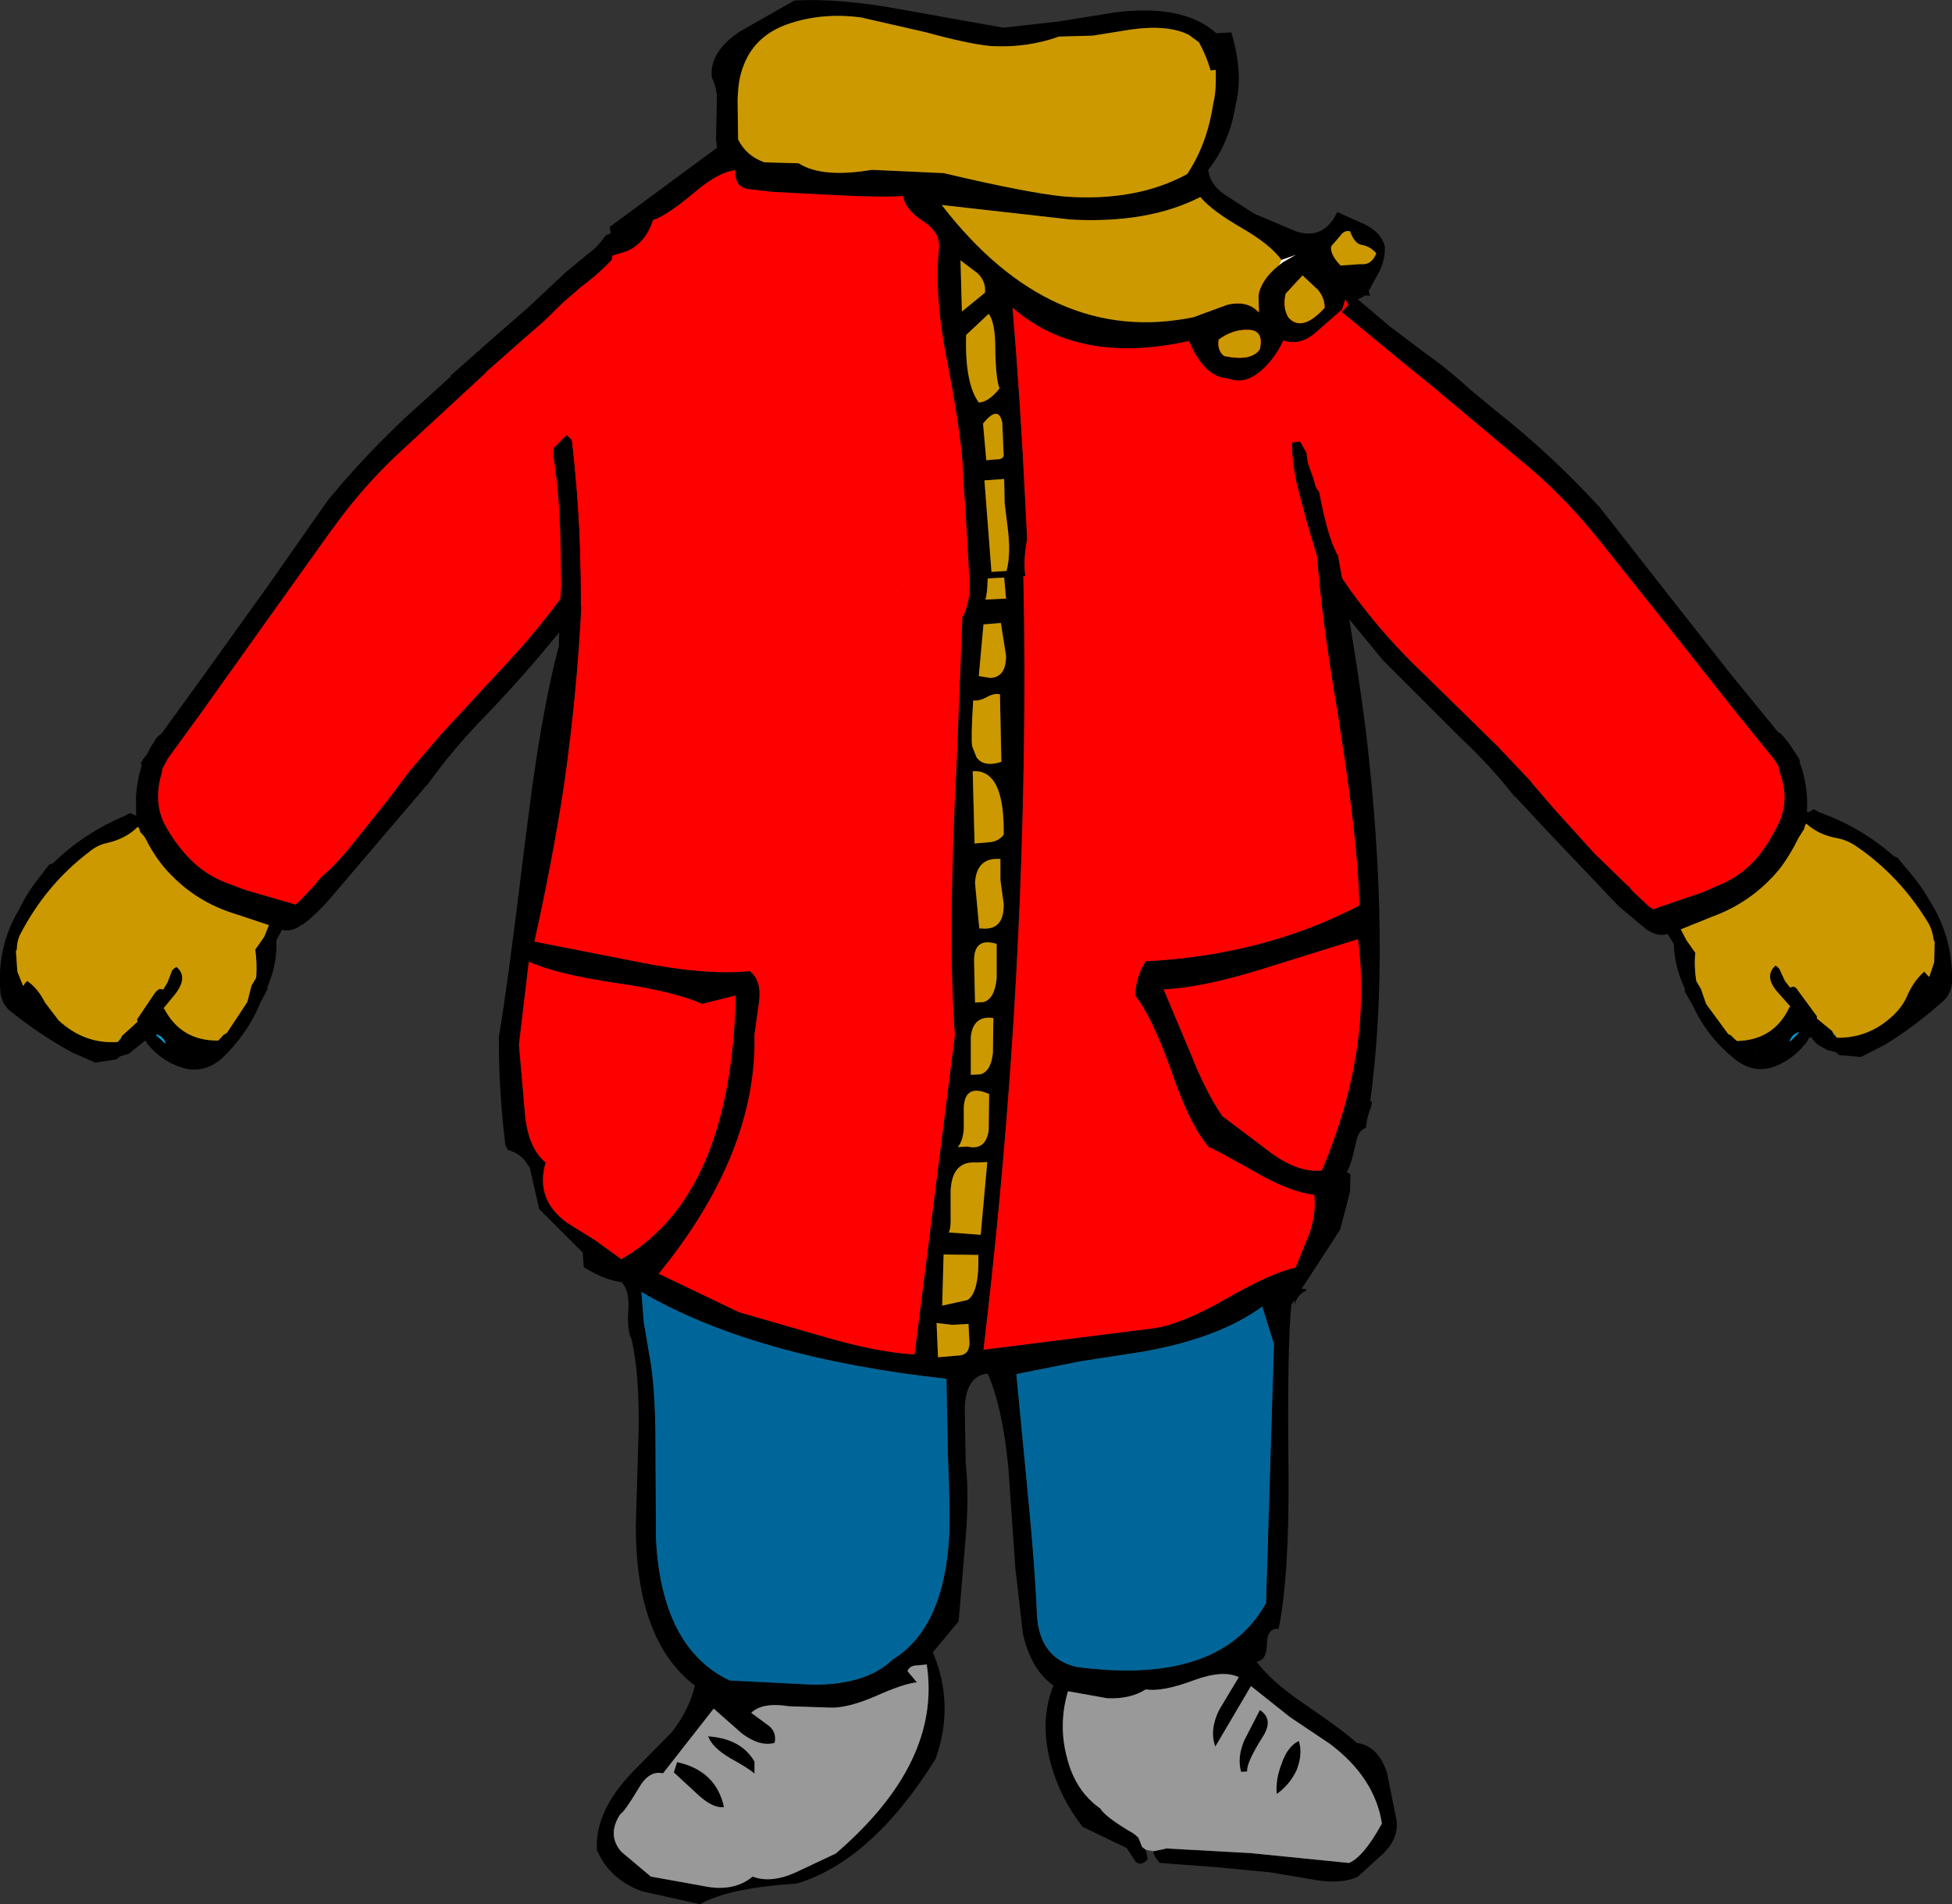 <?xml version="1.0" encoding="UTF-8" standalone="no"?>
<svg xmlns:xlink="http://www.w3.org/1999/xlink" height="202.95px" width="208.0px" xmlns="http://www.w3.org/2000/svg">
  <rect width="100%" height="100%" fill="#333333" stroke="none"/>
  <g transform="matrix(1.0, 0.0, 0.0, 1.0, 289.9, 41.45)">
    <path d="M-160.65 -1.8 Q-159.65 1.45 -157.55 4.4 L-150.95 14.3 -145.9 21.6 Q-142.4 26.4 -138.1 30.45 L-130.25 38.15 -126.75 41.85 -126.75 41.9 -124.3 44.75 -120.0 49.5 -116.55 52.85 -116.25 53.1 -116.0 53.45 -114.2 55.15 -113.75 55.45 -108.5 53.65 -106.3 52.7 Q-104.25 51.75 -102.75 50.05 -101.35 48.35 -100.4 46.35 -99.15 43.8 -100.3 40.75 L-100.35 40.4 -100.4 40.2 -100.95 39.35 -101.0 39.3 -104.85 34.55 -112.25 25.2 -119.75 15.8 -119.8 15.75 Q-123.5 11.15 -128.0 7.5 L-136.95 0.0 -137.0 -0.05 -141.0 -3.3 -143.3 -5.2 -145.65 -7.15 -147.45 -8.6 -147.5 -8.65 Q-149.75 -10.0 -151.4 -11.8 L-152.6 -11.9 -152.65 -11.9 -153.2 -11.95 -153.35 -11.9 -154.0 -12.05 Q-158.65 -10.9 -159.8 -6.0 -160.0 -5.05 -160.5 -4.25 -161.1 -3.2 -160.65 -1.85 L-160.65 -1.8 M-154.0 -12.05 L-153.55 -12.0 -153.75 -12.05 -154.35 -12.4 -154.1 -12.05 -153.75 -12.05 -154.0 -12.05 M-163.25 -3.85 L-162.65 -5.9 Q-161.75 -10.3 -158.6 -13.05 L-158.4 -13.1 Q-157.1 -14.1 -155.45 -14.4 L-153.3 -14.75 -151.45 -14.4 -151.15 -14.25 -150.85 -14.1 -150.55 -14.0 -150.2 -13.65 Q-149.5 -12.7 -148.45 -12.05 L-146.05 -10.25 -141.85 -6.7 -138.15 -3.9 Q-135.6 -2.1 -133.2 0.1 L-130.3 2.5 Q-125.5 6.3 -121.2 10.75 L-121.15 10.8 -119.45 12.6 -112.4 21.6 -105.4 30.5 -100.45 36.55 -100.45 36.6 -100.35 36.65 -100.25 36.65 -99.95 36.95 -99.25 37.8 -98.7 38.65 -98.35 39.15 -98.1 39.6 -98.15 39.8 -98.05 40.0 Q-97.55 41.45 -97.4 42.95 -97.3 43.9 -97.35 44.9 L-97.35 45.05 -97.25 45.1 -97.15 45.15 -97.1 45.0 -97.05 45.05 -96.8 44.9 -96.6 44.8 -96.1 45.1 Q-91.6 46.7 -88.1 49.8 L-87.85 49.9 -87.7 49.95 -86.9 50.95 Q-85.45 52.55 -84.4 54.35 -81.75 58.45 -81.9 63.25 -82.0 64.5 -82.85 65.25 -85.8 67.9 -89.05 69.9 L-91.6 71.2 -93.9 71.0 -94.2 70.75 -94.25 70.7 -95.2 70.45 -95.55 70.25 Q-96.4 69.9 -96.85 69.15 L-97.1 69.1 -97.3 69.5 Q-98.55 71.2 -100.4 72.05 -102.9 73.2 -105.15 71.35 -108.05 68.95 -109.5 65.75 L-110.3 64.35 -110.4 64.15 -110.35 63.95 -110.45 63.75 Q-111.45 61.55 -111.55 59.15 L-112.2 58.1 Q-113.25 58.4 -114.3 57.7 L-114.35 57.7 -117.4 55.15 -125.05 47.1 -128.4 43.5 -128.55 43.4 Q-131.15 40.1 -134.2 37.25 L-142.55 28.9 -147.4 23.0 -154.3 13.1 Q-157.5 8.05 -160.8 3.15 -162.7 0.35 -163.25 -2.7 L-163.25 -3.85 M-97.55 46.5 L-97.65 46.9 -98.25 47.85 Q-99.15 49.7 -100.3 51.2 -103.2 54.7 -107.45 56.25 L-110.8 57.6 -110.2 58.75 -109.25 60.1 Q-109.4 61.5 -109.15 63.1 L-108.65 63.95 -108.1 65.55 -105.75 68.75 -105.55 68.85 -105.4 68.95 -105.1 69.25 -104.8 69.5 Q-100.85 69.4 -99.2 65.85 L-99.1 65.85 -100.3 64.5 Q-102.05 62.65 -100.7 61.45 L-100.45 61.65 -100.3 61.8 -99.7 63.1 -99.15 63.8 -98.85 63.7 -98.65 63.75 -98.45 63.9 -98.25 64.2 -96.3 66.85 -96.3 67.1 -94.65 68.45 -94.65 68.5 -94.5 68.8 -94.15 69.15 Q-90.55 69.2 -87.9 66.5 -87.0 65.55 -86.6 64.5 -85.9 63.0 -84.85 62.1 L-84.55 62.45 -84.35 62.65 -84.3 62.6 -83.8 61.1 -83.75 58.9 -83.85 58.75 Q-83.95 57.85 -84.35 57.05 -87.4 51.95 -92.1 48.75 -93.05 48.1 -94.05 47.9 -96.1 47.55 -97.4 46.35 L-97.5 46.3 -97.55 46.5 M-102.75 70.8 L-102.8 70.8 -102.75 70.85 -102.75 70.8 M-99.2 69.5 L-99.1 69.5 -98.25 68.65 -98.25 68.55 Q-98.95 68.8 -99.2 69.5" fill="#000000" fill-rule="evenodd" stroke="none"/>
    <path d="M-94.15 69.15 L-94.5 68.8 -94.65 68.5 -94.15 69.15 M-102.75 70.8 L-102.75 70.85 -102.8 70.8 -102.75 70.8 M-99.2 69.5 Q-98.95 68.8 -98.25 68.55 L-98.25 68.65 -99.1 69.5 -99.2 69.5" fill="#0099cc" fill-rule="evenodd" stroke="none"/>
    <path d="M-160.65 -1.8 L-160.65 -1.85 Q-161.1 -3.2 -160.5 -4.25 -160.0 -5.05 -159.8 -6.0 -158.65 -10.9 -154.0 -12.05 L-153.35 -11.9 -153.2 -11.95 -152.65 -11.9 -152.6 -11.9 -151.4 -11.8 Q-149.75 -10.0 -147.5 -8.65 L-147.45 -8.6 -145.65 -7.15 -143.3 -5.2 -141.0 -3.3 -137.0 -0.05 -136.95 0.0 -128.0 7.5 Q-123.5 11.15 -119.8 15.75 L-119.75 15.8 -112.25 25.2 -104.85 34.55 -101.0 39.3 -100.95 39.35 -100.4 40.2 -100.35 40.4 -100.3 40.75 Q-99.15 43.8 -100.4 46.35 -101.35 48.35 -102.75 50.05 -104.25 51.75 -106.3 52.7 L-108.5 53.65 -113.75 55.45 -114.2 55.15 -116.0 53.45 -116.25 53.1 -116.55 52.85 -120.0 49.5 -124.3 44.75 -126.75 41.9 -126.75 41.85 -130.25 38.15 -138.1 30.45 Q-142.4 26.4 -145.9 21.6 L-150.95 14.3 -157.55 4.4 Q-159.65 1.45 -160.65 -1.8" fill="#ff0000" fill-rule="evenodd" stroke="none"/>
    <path d="M-94.65 68.5 L-94.65 68.45 -96.3 67.1 -96.3 66.85 -98.25 64.2 -98.45 63.9 -98.65 63.75 -98.85 63.7 -99.15 63.8 -99.7 63.1 -100.3 61.8 -100.45 61.65 -100.7 61.45 Q-102.05 62.65 -100.3 64.5 L-99.1 65.85 -99.2 65.85 Q-100.85 69.4 -104.8 69.5 L-105.1 69.25 -105.4 68.95 -105.55 68.85 -105.75 68.75 -108.1 65.55 -108.65 63.95 -109.15 63.1 Q-109.4 61.5 -109.25 60.1 L-110.2 58.75 -110.8 57.6 -107.45 56.25 Q-103.2 54.7 -100.3 51.2 -99.15 49.7 -98.25 47.85 L-97.65 46.9 -97.55 46.5 -97.4 46.35 Q-96.1 47.55 -94.05 47.9 -93.05 48.1 -92.1 48.75 -87.4 51.95 -84.35 57.05 -83.95 57.85 -83.85 58.75 L-83.75 58.9 -83.8 61.1 -84.3 62.6 -84.35 62.65 -84.55 62.45 -84.85 62.1 Q-85.9 63.0 -86.6 64.5 -87.0 65.55 -87.9 66.5 -90.55 69.2 -94.15 69.15 L-94.65 68.5" fill="#cc9900" fill-rule="evenodd" stroke="none"/>
    <path d="M-223.15 -14.35 L-224.3 -14.2 Q-225.9 -12.4 -228.0 -10.85 L-228.05 -10.8 -229.85 -9.25 -232.0 -7.15 -234.25 -5.2 -238.15 -1.75 -238.15 -1.7 -246.75 6.25 Q-251.05 10.15 -254.45 14.9 L-254.5 14.95 -261.5 24.75 -268.45 34.5 -272.05 39.45 -272.05 39.5 -272.55 40.4 -272.6 40.55 -272.65 40.9 Q-273.6 44.05 -272.3 46.5 -271.2 48.5 -269.7 50.05 -268.1 51.7 -266.0 52.55 L-263.75 53.4 -258.4 54.95 -258.0 54.6 -256.25 52.75 -256.05 52.45 -255.8 52.15 Q-254.0 50.6 -252.45 48.65 L-248.45 43.65 -246.2 40.65 -246.15 40.6 -242.85 36.75 -235.4 28.7 Q-231.4 24.35 -228.15 19.45 L-223.45 11.9 -217.35 1.6 Q-215.4 -1.45 -214.55 -4.75 L-214.55 -4.8 Q-214.25 -6.15 -214.85 -7.1 L-215.7 -8.9 Q-217.1 -13.7 -221.8 -14.55 -222.05 -14.35 -222.35 -14.4 L-222.5 -14.4 -223.15 -14.35 M-221.8 -14.55 L-222.0 -14.65 -221.7 -14.65 -221.4 -14.95 -222.0 -14.65 -222.15 -14.45 -221.8 -14.55 M-224.35 -16.8 L-222.6 -17.2 -222.55 -17.2 -220.45 -17.05 Q-218.75 -16.8 -217.4 -15.9 L-217.2 -15.8 Q-214.0 -13.25 -212.75 -8.85 L-212.1 -6.9 Q-211.95 -6.45 -212.05 -5.75 -212.45 -2.65 -214.15 0.2 L-220.1 10.45 Q-223.05 15.65 -226.5 20.75 -228.65 24.0 -231.1 26.9 -234.85 31.45 -238.95 35.65 -241.8 38.65 -244.3 42.1 L-244.4 42.2 -247.6 45.95 -254.8 54.4 Q-256.15 55.95 -257.65 57.1 L-257.75 57.1 Q-258.75 57.9 -259.85 57.65 L-260.45 58.75 Q-260.35 61.15 -261.25 63.35 L-261.35 63.6 -261.4 63.75 -261.4 64.0 -262.15 65.4 Q-263.45 68.65 -266.2 71.3 -268.35 73.2 -270.9 72.2 -272.85 71.45 -274.15 69.85 L-274.4 69.45 -274.55 69.55 -275.85 70.6 -276.15 70.85 -277.15 71.15 -277.2 71.2 -277.45 71.45 -279.75 71.8 -282.25 70.7 Q-285.7 68.8 -288.75 66.35 -289.7 65.6 -289.85 64.35 -290.3 59.5 -287.8 55.35 -286.9 53.5 -285.5 51.8 L-284.75 50.8 -284.6 50.65 -284.3 50.6 Q-281.0 47.35 -276.6 45.5 L-276.05 45.2 -275.95 45.25 -275.65 45.35 -275.55 45.45 -275.5 45.45 -275.3 45.4 -275.35 45.4 -275.4 45.2 -275.4 43.35 Q-275.3 41.8 -274.85 40.3 L-274.8 40.1 -274.9 39.9 -274.65 39.45 -274.25 38.95 -273.8 38.1 -273.2 37.15 -272.85 36.85 -272.8 36.8 -272.7 36.8 -272.7 36.75 -268.1 30.4 -261.5 21.2 -254.95 11.85 -253.35 9.95 -253.3 9.9 Q-249.25 5.25 -244.65 1.2 L-241.85 -1.35 -241.9 -1.4 -237.1 -5.65 -233.65 -8.65 -229.65 -12.4 -227.3 -14.35 Q-226.3 -15.05 -225.6 -16.05 L-225.3 -16.4 -225.0 -16.5 -224.75 -16.65 -224.35 -16.8 M-275.25 46.7 Q-276.5 47.95 -278.5 48.4 -279.5 48.6 -280.4 49.35 -284.95 52.8 -287.7 58.05 -288.1 58.8 -288.1 59.75 L-288.2 59.9 -288.05 62.1 -287.45 63.6 -287.4 63.6 -287.25 63.35 -287.0 63.1 Q-285.85 63.9 -285.1 65.4 L-283.65 67.3 Q-280.9 69.85 -277.35 69.6 L-277.0 69.25 -276.9 68.95 -276.85 68.9 -275.25 67.45 -275.3 67.2 -273.45 64.45 -273.25 64.2 -273.0 64.0 -272.9 63.95 -272.5 64.0 -272.05 63.25 -271.55 61.95 -271.4 61.8 -271.1 61.6 Q-269.75 62.7 -271.35 64.65 L-272.5 66.05 -272.4 66.05 Q-270.6 69.5 -266.65 69.45 L-266.35 69.15 -266.1 68.85 -265.9 68.75 -265.7 68.6 -263.55 65.35 -263.1 63.6 -262.6 62.75 Q-262.5 61.15 -262.7 59.75 L-261.75 58.4 -261.25 57.15 -264.7 56.0 Q-269.05 54.7 -272.05 51.4 L-272.1 51.35 Q-273.4 49.9 -274.3 48.1 -274.55 47.6 -274.95 47.25 L-275.1 46.8 -275.1 46.65 -275.25 46.7 M-268.65 70.85 L-268.6 70.85 -268.65 70.85 M-272.25 69.7 Q-272.55 68.95 -273.25 68.8 L-273.25 68.9 -272.3 69.75 -272.25 69.7" fill="#000000" fill-rule="evenodd" stroke="none"/>
    <path d="M-277.35 69.6 L-276.9 68.95 -277.0 69.25 -277.35 69.6 M-272.25 69.7 L-272.3 69.75 -273.25 68.9 -273.25 68.8 Q-272.55 68.95 -272.25 69.7 M-268.65 70.85 L-268.6 70.85 -268.65 70.85" fill="#0099cc" fill-rule="evenodd" stroke="none"/>
    <path d="M-223.15 -14.35 L-222.5 -14.4 -222.35 -14.4 Q-222.05 -14.35 -221.8 -14.55 -217.1 -13.7 -215.7 -8.9 L-214.85 -7.1 Q-214.25 -6.15 -214.55 -4.8 L-214.55 -4.75 Q-215.4 -1.45 -217.35 1.6 L-223.45 11.9 -228.15 19.45 Q-231.4 24.35 -235.4 28.7 L-242.85 36.75 -246.15 40.6 -246.2 40.65 -248.45 43.65 -252.45 48.65 Q-254.0 50.6 -255.8 52.15 L-256.05 52.45 -256.25 52.75 -258.0 54.6 -258.4 54.95 -263.75 53.4 -266.0 52.55 Q-268.1 51.7 -269.7 50.05 -271.2 48.5 -272.3 46.5 -273.6 44.05 -272.65 40.9 L-272.6 40.55 -272.55 40.4 -272.05 39.5 -272.05 39.45 -268.45 34.5 -261.5 24.75 -254.5 14.95 -254.45 14.9 Q-251.05 10.15 -246.75 6.25 L-238.15 -1.7 -238.15 -1.75 -234.25 -5.2 -232.0 -7.15 -229.85 -9.25 -228.05 -10.8 -228.0 -10.85 Q-225.9 -12.4 -224.3 -14.2 L-223.15 -14.35" fill="#ff0000" fill-rule="evenodd" stroke="none"/>
    <path d="M-275.25 46.7 L-275.1 46.8 -274.95 47.25 Q-274.55 47.6 -274.3 48.1 -273.4 49.9 -272.1 51.35 L-272.05 51.4 Q-269.05 54.7 -264.7 56.0 L-261.25 57.15 -261.75 58.4 -262.7 59.75 Q-262.5 61.15 -262.6 62.75 L-263.1 63.6 -263.55 65.35 -265.7 68.6 -265.9 68.75 -266.1 68.85 -266.35 69.15 -266.65 69.45 Q-270.6 69.5 -272.4 66.05 L-272.5 66.05 -271.35 64.65 Q-269.75 62.7 -271.1 61.6 L-271.4 61.8 -271.55 61.95 -272.05 63.25 -272.5 64.0 -272.9 63.95 -273.0 64.0 -273.25 64.2 -273.45 64.45 -275.3 67.2 -275.25 67.45 -276.85 68.9 -276.9 68.95 -277.35 69.6 Q-280.9 69.85 -283.65 67.3 L-285.1 65.4 Q-285.85 63.9 -287.0 63.1 L-287.25 63.35 -287.4 63.6 -287.45 63.6 -288.05 62.1 -288.2 59.9 -288.1 59.75 Q-288.1 58.8 -287.7 58.05 -284.95 52.8 -280.4 49.35 -279.5 48.6 -278.5 48.4 -276.5 47.95 -275.25 46.7" fill="#cc9900" fill-rule="evenodd" stroke="none"/>
    <path d="M-224.65 -14.2 Q-224.6 -15.55 -224.9 -17.05 L-224.95 -17.25 -213.5 -25.7 -213.6 -26.65 -213.6 -26.7 -213.5 -31.3 Q-213.65 -32.4 -214.05 -33.2 -214.35 -35.9 -211.05 -38.1 L-205.25 -41.4 Q-200.4 -41.65 -193.9 -40.45 L-183.0 -38.5 -177.15 -39.15 -170.95 -40.15 Q-163.75 -41.0 -160.35 -37.95 L-160.3 -37.9 -158.7 -38.0 Q-158.0 -35.75 -157.9 -33.5 -157.85 -31.85 -158.2 -30.45 -158.85 -26.25 -161.15 -23.35 -160.95 -21.65 -159.15 -20.55 L-156.3 -18.7 -151.7 -16.75 Q-148.8 -15.9 -147.4 -18.85 L-144.5 -17.55 Q-142.75 -16.7 -142.35 -15.25 -142.25 -14.0 -142.85 -12.65 L-144.05 -10.45 -143.9 -9.95 -144.6 -9.95 -144.6 -9.85 Q-145.05 -9.6 -145.35 -9.5 L-145.85 -9.3 -146.2 -8.95 -146.55 -9.55 -146.9 -8.45 -149.7 -6.0 Q-151.35 -4.55 -153.15 -5.15 -154.05 -3.2 -155.55 -1.9 -157.35 -0.4 -159.0 -1.1 -161.55 -1.2 -163.2 -5.1 -174.95 -2.5 -182.0 -8.65 -181.15 1.6 -180.65 12.0 L-180.45 16.0 -180.5 16.3 Q-180.85 18.15 -180.65 19.95 L-180.85 19.95 Q-180.65 29.4 -180.8 38.95 -181.25 70.15 -185.1 102.4 L-166.85 100.1 Q-163.95 99.65 -159.3 97.0 -154.45 94.2 -151.85 93.65 L-150.35 89.95 Q-149.65 87.85 -149.85 85.9 -152.3 85.6 -155.65 83.75 -160.3 81.1 -161.1 80.8 -163.15 78.45 -165.1 72.65 -167.2 66.8 -168.95 64.65 -168.85 62.55 -167.8 61.0 -155.2 60.35 -145.05 55.05 -145.2 48.4 -147.05 36.6 L-147.35 34.6 Q-149.1 24.4 -149.55 17.85 L-150.7 14.05 -151.75 10.05 Q-152.25 7.6 -152.25 5.7 L-151.35 5.6 -150.7 6.75 -150.55 7.85 -149.85 9.85 Q-149.75 10.55 -149.35 10.95 L-149.25 11.45 Q-148.4 15.75 -147.5 17.45 L-147.45 17.65 -147.35 17.65 Q-145.5 27.55 -144.35 36.5 -141.65 59.4 -143.9 76.0 L-143.7 75.85 -143.8 76.55 Q-144.25 77.55 -144.35 78.75 -145.2 79.05 -145.4 80.3 -146.0 83.0 -146.4 83.45 L-146.0 83.7 -146.05 85.55 -146.35 86.75 -147.1 89.6 -148.2 91.3 -151.2 95.9 -150.7 95.95 -150.75 96.15 -150.8 96.15 Q-151.65 96.55 -151.95 97.6 L-151.95 97.25 -151.95 97.1 -152.3 97.6 Q-152.75 102.2 -152.6 115.2 -152.5 126.45 -153.65 132.15 -154.9 132.05 -154.9 133.8 -154.95 135.55 -156.0 135.65 -154.35 137.85 -150.85 140.2 -146.6 143.1 -145.35 144.3 -143.05 144.6 -142.1 147.5 L-141.1 152.5 Q-140.8 154.35 -142.45 156.05 L-145.2 158.55 Q-146.95 159.4 -149.8 158.9 L-154.55 158.1 -160.3 157.55 -166.3 157.1 Q-167.0 156.35 -167.0 155.85 L-165.75 155.6 -165.7 155.55 -156.65 156.05 -146.15 157.1 Q-144.6 156.45 -142.65 152.9 -143.4 148.0 -148.2 144.4 L-152.45 141.55 -156.6 138.25 -160.4 144.7 Q-161.05 142.95 -160.0 140.8 L-157.9 137.3 Q-159.55 136.5 -162.6 137.6 -166.05 138.9 -167.8 138.6 -169.45 139.65 -171.9 139.55 L-176.1 138.8 Q-177.15 142.35 -176.2 145.9 -175.3 149.45 -172.65 151.3 -172.2 152.1 -169.65 153.65 -169.05 153.95 -168.6 154.4 L-168.2 155.4 -167.8 155.7 -167.6 156.7 Q-168.3 157.5 -168.9 156.95 L-169.85 155.5 -174.55 153.25 Q-176.95 150.15 -177.95 146.45 -179.15 141.9 -177.65 138.2 -180.1 136.4 -180.9 132.65 L-181.7 125.75 -182.45 115.0 Q-183.05 108.65 -184.65 104.95 -186.95 105.15 -187.1 108.55 L-187.0 114.45 Q-186.6 118.05 -187.05 123.0 L-187.75 131.35 -190.5 134.65 Q-188.15 140.2 -190.2 146.0 -196.95 156.85 -205.0 159.3 -212.25 159.75 -215.3 161.5 L-221.55 160.1 Q-225.0 158.8 -226.3 155.7 -226.55 151.35 -221.95 146.85 L-218.3 143.15 Q-216.45 140.75 -215.85 138.2 -222.15 133.4 -222.15 121.2 L-221.85 111.0 Q-221.75 105.0 -222.6 101.3 -223.1 100.35 -222.95 98.15 -222.8 96.15 -223.65 95.2 -225.45 95.0 -227.7 93.6 L-227.8 92.05 -232.45 87.4 -233.45 83.0 -233.7 82.65 Q-234.3 81.55 -235.8 81.1 L-236.05 80.55 Q-236.75 74.95 -236.75 69.1 -235.75 63.2 -234.05 49.05 L-233.2 42.5 Q-231.9 33.2 -230.35 27.4 L-230.25 23.3 -230.1 20.9 -230.2 15.4 Q-230.3 12.5 -230.55 9.9 L-230.7 8.9 -230.95 6.95 -230.9 6.3 -229.8 5.2 -229.5 4.9 -228.95 5.45 Q-228.4 10.25 -228.15 15.2 -228.0 19.15 -228.0 23.15 L-227.95 23.15 Q-228.4 32.45 -229.8 42.3 -231.05 50.4 -232.95 58.9 L-221.5 61.15 Q-214.7 62.5 -210.0 62.05 -208.75 63.0 -209.0 65.25 L-209.5 68.8 Q-209.2 81.4 -219.7 94.3 L-211.15 98.4 -201.8 101.1 Q-196.25 102.7 -192.45 102.9 L-188.15 68.85 Q-188.95 58.85 -187.95 39.45 L-187.8 35.6 -187.35 24.3 -187.2 24.1 Q-186.3 21.9 -186.65 19.6 L-186.65 19.55 -187.05 12.45 -187.25 9.9 Q-187.25 6.1 -188.85 -2.3 -190.4 -9.8 -189.85 -14.95 -189.7 -16.7 -191.5 -17.85 -193.5 -19.15 -193.65 -20.55 -196.3 -20.4 -200.85 -20.65 L-207.65 -21.0 -210.2 -21.3 Q-211.65 -21.55 -211.55 -23.3 -213.4 -23.1 -216.0 -20.85 -218.95 -18.4 -220.3 -18.0 -221.1 -15.6 -223.05 -14.7 L-224.65 -14.2 M-211.3 -30.5 L-211.25 -26.8 -211.25 -26.6 Q-210.4 -24.85 -208.45 -24.15 L-204.8 -24.05 Q-202.3 -22.45 -197.0 -23.35 L-189.35 -23.0 Q-180.25 -20.85 -176.4 -20.5 -168.8 -19.95 -163.4 -22.9 -161.3 -26.05 -160.65 -30.25 -160.35 -31.5 -160.35 -32.85 L-160.35 -34.0 -160.9 -33.95 Q-161.35 -35.5 -162.15 -36.95 L-163.25 -37.75 Q-165.5 -38.85 -169.4 -38.3 L-173.45 -37.65 -177.05 -37.55 Q-180.55 -36.3 -184.45 -36.55 -186.85 -36.8 -191.2 -38.0 L-198.2 -39.6 Q-202.15 -40.1 -205.6 -39.0 -209.4 -37.8 -210.65 -34.5 -211.15 -33.25 -211.25 -31.7 L-211.3 -30.95 -211.3 -30.5 M-185.7 -12.3 L-187.55 -13.7 -187.4 -8.25 -184.95 -10.25 Q-184.8 -11.35 -185.7 -12.3 M-184.55 -8.0 L-186.95 -5.75 Q-187.1 -0.6 -185.6 1.45 -184.55 1.4 -183.4 -0.05 -183.8 -1.1 -183.85 -4.3 -183.85 -7.1 -184.55 -8.0 M-153.35 -13.75 Q-154.5 -15.35 -157.5 -17.1 -160.8 -19.0 -162.0 -20.45 -167.55 -17.6 -175.8 -18.05 L-189.55 -19.6 Q-177.9 -4.5 -162.7 -7.65 L-159.15 -8.95 Q-157.0 -9.5 -155.75 -8.15 L-155.8 -9.95 Q-155.55 -11.6 -153.65 -13.15 L-153.2 -13.5 -151.8 -14.3 -153.35 -13.75 M-183.7 7.5 Q-183.15 7.55 -182.95 7.15 L-183.1 3.6 Q-183.5 1.65 -185.15 3.7 L-184.8 7.6 -183.7 7.5 M-151.1 -12.1 L-152.9 -10.15 Q-153.25 -8.65 -152.6 -7.6 -151.15 -6.0 -148.75 -8.65 -148.75 -9.75 -149.5 -10.6 L-151.1 -12.1 M-147.1 -16.3 L-148.05 -15.2 Q-148.2 -14.35 -147.05 -13.15 L-144.95 -13.3 Q-143.75 -13.15 -143.25 -14.45 -143.9 -15.2 -144.8 -15.35 -145.55 -15.45 -146.05 -16.8 -146.65 -16.95 -147.1 -16.3 M-160.05 -5.25 Q-160.2 -4.05 -159.45 -3.5 -156.5 -2.9 -155.65 -4.25 -155.2 -6.3 -156.95 -6.3 -158.55 -6.35 -160.05 -5.25 M-184.9 22.45 L-182.7 22.35 -182.9 20.1 -184.65 20.2 Q-184.7 21.9 -184.9 22.45 M-182.95 47.5 Q-182.85 40.5 -186.25 40.75 L-186.05 48.45 -184.35 48.3 Q-183.4 48.15 -182.95 47.5 M-184.75 32.85 Q-185.6 33.3 -186.2 33.2 -186.45 37.35 -186.3 38.1 L-185.85 39.25 Q-185.1 40.35 -183.2 39.75 L-183.35 32.55 Q-183.95 32.4 -184.75 32.85 M-182.7 28.45 L-183.25 24.95 -185.1 25.1 -185.6 30.6 -184.4 30.8 Q-182.7 30.75 -182.7 28.45 M-182.55 14.6 L-182.85 12.15 -182.9 9.6 -185.0 9.75 -184.25 19.5 -182.65 19.4 Q-182.15 17.6 -182.55 14.6 M-165.9 64.0 L-163.0 70.9 Q-161.4 74.95 -159.65 77.5 L-154.55 81.35 Q-151.6 83.55 -149.05 83.3 -143.65 70.55 -145.2 58.65 L-155.45 61.85 Q-161.7 63.8 -165.9 64.0 M-185.65 92.3 L-189.35 92.25 -189.5 97.7 -186.8 97.1 Q-185.55 96.3 -185.65 92.3 M-186.8 80.75 Q-184.85 81.2 -184.55 79.0 L-184.5 75.15 Q-187.1 74.0 -187.2 76.6 L-187.2 78.95 Q-187.35 80.3 -187.85 80.8 L-186.8 80.75 M-184.7 82.4 L-185.85 82.45 Q-188.45 82.25 -188.6 85.45 L-188.6 88.0 Q-188.55 89.45 -188.8 89.9 L-185.4 90.15 -184.7 82.4 M-186.1 61.0 L-186.0 65.4 -185.1 65.35 Q-183.9 65.0 -183.7 62.8 L-183.7 59.15 Q-186.15 58.4 -186.1 61.0 M-184.1 70.75 L-184.05 67.05 Q-186.2 66.75 -186.45 69.05 L-186.45 73.1 -185.45 73.05 Q-184.3 72.75 -184.1 70.75 M-183.3 52.35 L-183.3 50.1 Q-185.85 49.9 -186.0 52.65 L-185.55 57.5 -185.3 57.5 Q-182.9 57.75 -182.95 54.9 L-183.3 52.35 M-215.1 65.55 Q-218.05 64.2 -224.4 63.3 -230.7 62.35 -233.55 61.05 L-234.6 69.9 -234.0 76.75 Q-233.75 80.8 -231.75 82.45 -232.9 86.35 -229.5 88.85 L-226.45 90.75 -223.7 92.75 Q-212.0 86.05 -211.5 64.65 L-215.1 65.55 M-221.3 99.45 L-220.75 102.7 Q-220.05 106.2 -220.05 112.4 L-220.0 122.55 Q-219.4 134.2 -212.15 137.65 L-203.2 138.1 Q-197.55 138.1 -194.75 135.4 -189.25 132.0 -188.75 122.05 -188.65 119.25 -188.9 113.6 L-189.05 105.5 Q-209.55 103.25 -221.55 96.25 L-221.3 99.45 M-210.85 143.3 L-213.85 140.65 -219.25 147.55 Q-220.75 147.2 -221.85 149.15 -223.35 151.65 -223.8 151.9 -225.25 154.1 -223.7 155.9 L-220.55 158.55 -215.0 159.55 Q-211.75 160.25 -209.7 158.55 -207.75 159.3 -205.1 158.1 L-200.85 156.1 Q-189.55 146.4 -191.15 135.95 L-192.2 136.05 Q-192.95 136.05 -193.2 136.65 L-192.2 137.85 Q-193.65 138.0 -196.65 139.35 -199.45 140.55 -201.25 140.55 L-205.85 140.4 Q-208.65 139.95 -209.85 141.1 L-208.15 142.35 Q-207.1 143.05 -207.35 144.3 -208.9 144.75 -210.85 143.3 M-214.45 143.6 Q-210.9 143.85 -209.5 146.3 L-209.5 147.6 Q-209.9 147.15 -212.15 145.9 -214.0 144.8 -214.45 143.6 M-218.1 147.45 L-217.75 146.35 Q-213.6 147.25 -212.75 151.15 -213.9 151.3 -215.45 149.9 L-218.1 147.45 M-154.15 101.8 L-155.4 97.8 Q-159.95 101.15 -168.05 102.6 L-174.85 103.65 -181.6 105.0 -180.35 118.0 Q-179.6 125.75 -179.4 130.75 -179.1 135.25 -175.25 136.2 -159.9 138.25 -155.0 129.4 L-154.15 101.8 M-186.6 101.65 L-186.7 99.65 -188.45 99.75 -190.1 99.55 -189.95 103.2 -187.55 103.0 Q-186.6 102.85 -186.6 101.65 M-155.65 140.8 Q-154.1 141.8 -155.4 143.75 -157.1 146.45 -157.0 147.35 L-157.65 147.4 Q-158.1 145.85 -157.3 144.0 L-155.65 140.8 M-153.85 149.75 Q-154.0 148.25 -153.35 146.55 -152.7 144.65 -151.5 144.1 -151.05 145.5 -151.75 147.25 -152.5 148.8 -153.85 149.75" fill="#000000" fill-rule="evenodd" stroke="none"/>
    <path d="M-211.3 -30.5 L-211.3 -30.95 -211.25 -31.7 Q-211.15 -33.25 -210.65 -34.5 -209.4 -37.8 -205.6 -39.0 -202.15 -40.1 -198.2 -39.6 L-191.2 -38.0 Q-186.85 -36.8 -184.45 -36.55 -180.55 -36.3 -177.05 -37.55 L-173.45 -37.65 -169.4 -38.3 Q-165.5 -38.85 -163.25 -37.75 L-162.15 -36.95 Q-161.35 -35.5 -160.9 -33.95 L-160.35 -34.0 -160.35 -32.85 Q-160.35 -31.5 -160.65 -30.25 -161.3 -26.05 -163.4 -22.9 -168.8 -19.95 -176.4 -20.5 -180.25 -20.85 -189.35 -23.0 L-197.0 -23.35 Q-202.3 -22.45 -204.8 -24.05 L-208.45 -24.15 Q-210.4 -24.85 -211.25 -26.6 L-211.25 -26.8 -211.3 -30.5 M-184.55 -8.0 Q-183.85 -7.1 -183.85 -4.3 -183.8 -1.1 -183.4 -0.05 -184.55 1.4 -185.6 1.45 -187.1 -0.6 -186.95 -5.75 L-184.55 -8.0 M-185.7 -12.3 Q-184.8 -11.35 -184.95 -10.25 L-187.4 -8.25 -187.55 -13.7 -185.7 -12.3 M-153.65 -13.15 Q-155.55 -11.6 -155.8 -9.95 L-155.75 -8.15 Q-157.0 -9.5 -159.15 -8.95 L-162.7 -7.65 Q-177.9 -4.5 -189.55 -19.6 L-175.8 -18.05 Q-167.55 -17.6 -162.0 -20.45 -160.8 -19.0 -157.5 -17.1 -154.5 -15.35 -153.35 -13.75 L-153.65 -13.15 M-160.05 -5.25 Q-158.55 -6.35 -156.95 -6.3 -155.2 -6.3 -155.65 -4.25 -156.5 -2.9 -159.45 -3.5 -160.2 -4.05 -160.05 -5.25 M-147.1 -16.3 Q-146.65 -16.95 -146.05 -16.8 -145.55 -15.45 -144.8 -15.35 -143.9 -15.2 -143.25 -14.45 -143.75 -13.15 -144.95 -13.3 L-147.05 -13.15 Q-148.2 -14.35 -148.05 -15.2 L-147.1 -16.3 M-151.1 -12.1 L-149.5 -10.6 Q-148.75 -9.75 -148.75 -8.65 -151.15 -6.0 -152.6 -7.6 -153.25 -8.65 -152.9 -10.15 L-151.1 -12.1 M-183.7 7.5 L-184.8 7.6 -185.15 3.7 Q-183.5 1.65 -183.1 3.6 L-182.95 7.15 Q-183.15 7.55 -183.7 7.5 M-184.9 22.45 Q-184.7 21.9 -184.65 20.2 L-182.9 20.1 -182.7 22.35 -184.9 22.45 M-182.55 14.6 Q-182.15 17.6 -182.65 19.4 L-184.25 19.5 -185.0 9.75 -182.9 9.6 -182.85 12.15 -182.55 14.6 M-182.7 28.45 Q-182.7 30.75 -184.4 30.8 L-185.6 30.6 -185.1 25.1 -183.25 24.95 -182.7 28.45 M-184.75 32.85 Q-183.95 32.4 -183.35 32.55 L-183.2 39.75 Q-185.1 40.35 -185.85 39.25 L-186.3 38.1 Q-186.45 37.35 -186.2 33.2 -185.6 33.3 -184.75 32.85 M-182.95 47.5 Q-183.4 48.15 -184.35 48.3 L-186.05 48.45 -186.25 40.75 Q-182.85 40.5 -182.95 47.5 M-183.3 52.35 L-182.95 54.9 Q-182.9 57.75 -185.3 57.5 L-185.55 57.5 -186.0 52.65 Q-185.85 49.9 -183.3 50.1 L-183.3 52.35 M-184.1 70.75 Q-184.3 72.75 -185.45 73.05 L-186.45 73.1 -186.45 69.05 Q-186.2 66.75 -184.05 67.05 L-184.1 70.75 M-186.1 61.0 Q-186.15 58.4 -183.7 59.15 L-183.7 62.8 Q-183.9 65.0 -185.1 65.35 L-186.0 65.4 -186.1 61.0 M-184.7 82.4 L-185.4 90.15 -188.8 89.9 Q-188.55 89.45 -188.6 88.0 L-188.6 85.45 Q-188.45 82.25 -185.85 82.45 L-184.7 82.4 M-186.8 80.75 L-187.85 80.8 Q-187.35 80.3 -187.2 78.95 L-187.2 76.6 Q-187.1 74.0 -184.5 75.15 L-184.55 79.0 Q-184.85 81.2 -186.8 80.75 M-185.65 92.3 Q-185.55 96.3 -186.8 97.1 L-189.5 97.7 -189.35 92.25 -185.65 92.3 M-186.6 101.65 Q-186.6 102.85 -187.55 103.0 L-189.95 103.2 -190.1 99.55 -188.45 99.75 -186.7 99.65 -186.6 101.65" fill="#cc9900" fill-rule="evenodd" stroke="none"/>
    <path d="M-153.65 -13.15 L-153.35 -13.75 -151.8 -14.3 -153.2 -13.5 -153.65 -13.15" fill="#ffffff" fill-rule="evenodd" stroke="none"/>
    <path d="M-221.3 99.45 L-221.55 96.25 Q-209.55 103.25 -189.05 105.5 L-188.9 113.6 Q-188.65 119.25 -188.75 122.05 -189.25 132.0 -194.75 135.4 -197.55 138.1 -203.2 138.1 L-212.15 137.65 Q-219.4 134.2 -220.0 122.55 L-220.05 112.4 Q-220.05 106.2 -220.75 102.7 L-221.3 99.45 M-154.15 101.8 L-155.0 129.4 Q-159.9 138.25 -175.25 136.2 -179.1 135.25 -179.4 130.75 -179.6 125.75 -180.35 118.0 L-181.6 105.0 -174.85 103.65 -168.05 102.6 Q-159.95 101.15 -155.4 97.8 L-154.15 101.8" fill="#006699" fill-rule="evenodd" stroke="none"/>
    <path d="M-224.65 -14.2 L-223.05 -14.7 Q-221.1 -15.6 -220.3 -18.0 -218.95 -18.4 -216.0 -20.85 -213.4 -23.1 -211.55 -23.3 -211.65 -21.55 -210.2 -21.3 L-207.65 -21.0 -200.85 -20.65 Q-196.3 -20.4 -193.65 -20.55 -193.5 -19.15 -191.5 -17.85 -189.7 -16.7 -189.85 -14.95 -190.4 -9.8 -188.85 -2.3 -187.25 6.1 -187.25 9.9 L-187.05 12.45 -186.65 19.55 -186.65 19.6 Q-186.3 21.9 -187.2 24.1 L-187.35 24.3 -187.8 35.6 -187.95 39.45 Q-188.95 58.85 -188.15 68.85 L-192.45 102.9 Q-196.25 102.7 -201.8 101.1 L-211.15 98.4 -219.7 94.3 Q-209.2 81.4 -209.5 68.8 L-209.0 65.25 Q-208.75 63.0 -210.0 62.05 -214.7 62.5 -221.5 61.15 L-232.95 58.9 Q-231.05 50.4 -229.8 42.3 -228.4 32.45 -227.95 23.15 L-228.0 23.15 Q-228.0 19.15 -228.15 15.2 -228.4 10.25 -228.95 5.45 L-229.5 4.9 -229.8 5.2 Q-229.1 4.15 -228.95 2.65 -228.4 -3.0 -228.6 -8.7 L-227.1 -9.05 Q-224.9 -11.3 -224.65 -14.2 M-230.95 6.95 L-230.7 8.9 Q-230.85 8.45 -231.2 8.2 L-231.1 7.75 -230.95 6.95 M-150.7 6.75 L-151.35 5.6 -152.25 5.7 Q-152.25 7.6 -151.75 10.05 L-150.7 14.05 -149.55 17.85 Q-149.1 24.4 -147.35 34.6 L-147.05 36.6 Q-145.2 48.4 -145.05 55.05 -155.2 60.35 -167.8 61.0 -168.85 62.55 -168.95 64.65 -167.2 66.8 -165.1 72.65 -163.15 78.45 -161.1 80.8 -160.3 81.1 -155.65 83.75 -152.3 85.6 -149.85 85.9 -149.65 87.85 -150.35 89.95 L-151.85 93.65 Q-154.45 94.2 -159.3 97.0 -163.95 99.65 -166.85 100.1 L-185.1 102.4 Q-181.25 70.15 -180.8 38.95 -180.65 29.4 -180.85 19.95 L-180.65 19.95 Q-180.85 18.15 -180.5 16.3 L-180.45 16.0 -180.65 12.0 Q-181.15 1.6 -182.0 -8.65 -174.95 -2.5 -163.2 -5.1 -161.55 -1.2 -159.0 -1.1 -157.35 -0.4 -155.55 -1.9 -154.05 -3.2 -153.15 -5.15 -151.35 -4.55 -149.7 -6.0 L-146.9 -8.45 -146.55 -9.55 -146.2 -8.95 Q-149.4 -5.85 -149.7 -1.4 -149.85 1.05 -150.45 3.35 -150.9 5.05 -150.7 6.75 M-165.9 64.0 Q-161.7 63.8 -155.45 61.85 L-145.2 58.65 Q-143.65 70.55 -149.05 83.3 -151.6 83.55 -154.55 81.35 L-159.65 77.5 Q-161.4 74.95 -163.0 70.9 L-165.9 64.0 M-194.2 20.7 L-194.35 20.85 -194.2 20.85 -194.2 20.7 M-215.1 65.55 L-211.5 64.65 Q-212.0 86.05 -223.7 92.75 L-226.45 90.75 -229.5 88.85 Q-232.9 86.35 -231.75 82.45 -233.75 80.8 -234.0 76.75 L-234.6 69.9 -233.55 61.05 Q-230.7 62.35 -224.4 63.3 -218.05 64.2 -215.1 65.55" fill="#ff0000" fill-rule="evenodd" stroke="none"/>
    <path d="M-167.8 155.7 L-168.2 155.4 -168.6 154.4 Q-169.05 153.95 -169.65 153.65 -172.2 152.1 -172.65 151.3 -175.3 149.45 -176.2 145.9 -177.15 142.35 -176.1 138.8 L-171.9 139.55 Q-169.45 139.65 -167.8 138.6 -166.05 138.9 -162.6 137.6 -159.55 136.5 -157.9 137.3 L-160.0 140.8 Q-161.05 142.95 -160.4 144.7 L-156.6 138.25 -152.45 141.55 -148.2 144.4 Q-143.4 148.0 -142.65 152.9 -144.6 156.45 -146.15 157.1 L-156.65 156.05 -165.7 155.55 -165.75 155.6 -167.0 155.85 -167.8 155.7 M-210.85 143.3 Q-208.9 144.75 -207.35 144.3 -207.1 143.05 -208.15 142.35 L-209.85 141.1 Q-208.65 139.95 -205.85 140.4 L-201.25 140.55 Q-199.45 140.55 -196.65 139.35 -193.65 138.0 -192.2 137.85 L-193.2 136.65 Q-192.95 136.05 -192.2 136.05 L-191.15 135.95 Q-189.55 146.4 -200.85 156.1 L-205.1 158.1 Q-207.75 159.3 -209.7 158.55 -211.75 160.25 -215.0 159.55 L-220.55 158.55 -223.7 155.9 Q-225.25 154.1 -223.8 151.9 -223.35 151.65 -221.85 149.15 -220.75 147.2 -219.25 147.55 L-213.85 140.65 -210.85 143.3 M-218.1 147.45 L-215.45 149.9 Q-213.9 151.3 -212.75 151.15 -213.6 147.25 -217.75 146.35 L-218.1 147.45 M-214.45 143.6 Q-214.0 144.8 -212.15 145.9 -209.9 147.15 -209.5 147.6 L-209.5 146.3 Q-210.9 143.85 -214.45 143.6 M-155.65 140.8 L-157.3 144.0 Q-158.1 145.85 -157.65 147.4 L-157.0 147.35 Q-157.1 146.45 -155.4 143.75 -154.1 141.8 -155.65 140.8 M-153.85 149.75 Q-152.5 148.8 -151.75 147.25 -151.05 145.5 -151.5 144.1 -152.7 144.65 -153.35 146.55 -154.0 148.25 -153.85 149.75" fill="#999999" fill-rule="evenodd" stroke="none"/>
  </g>
</svg>
